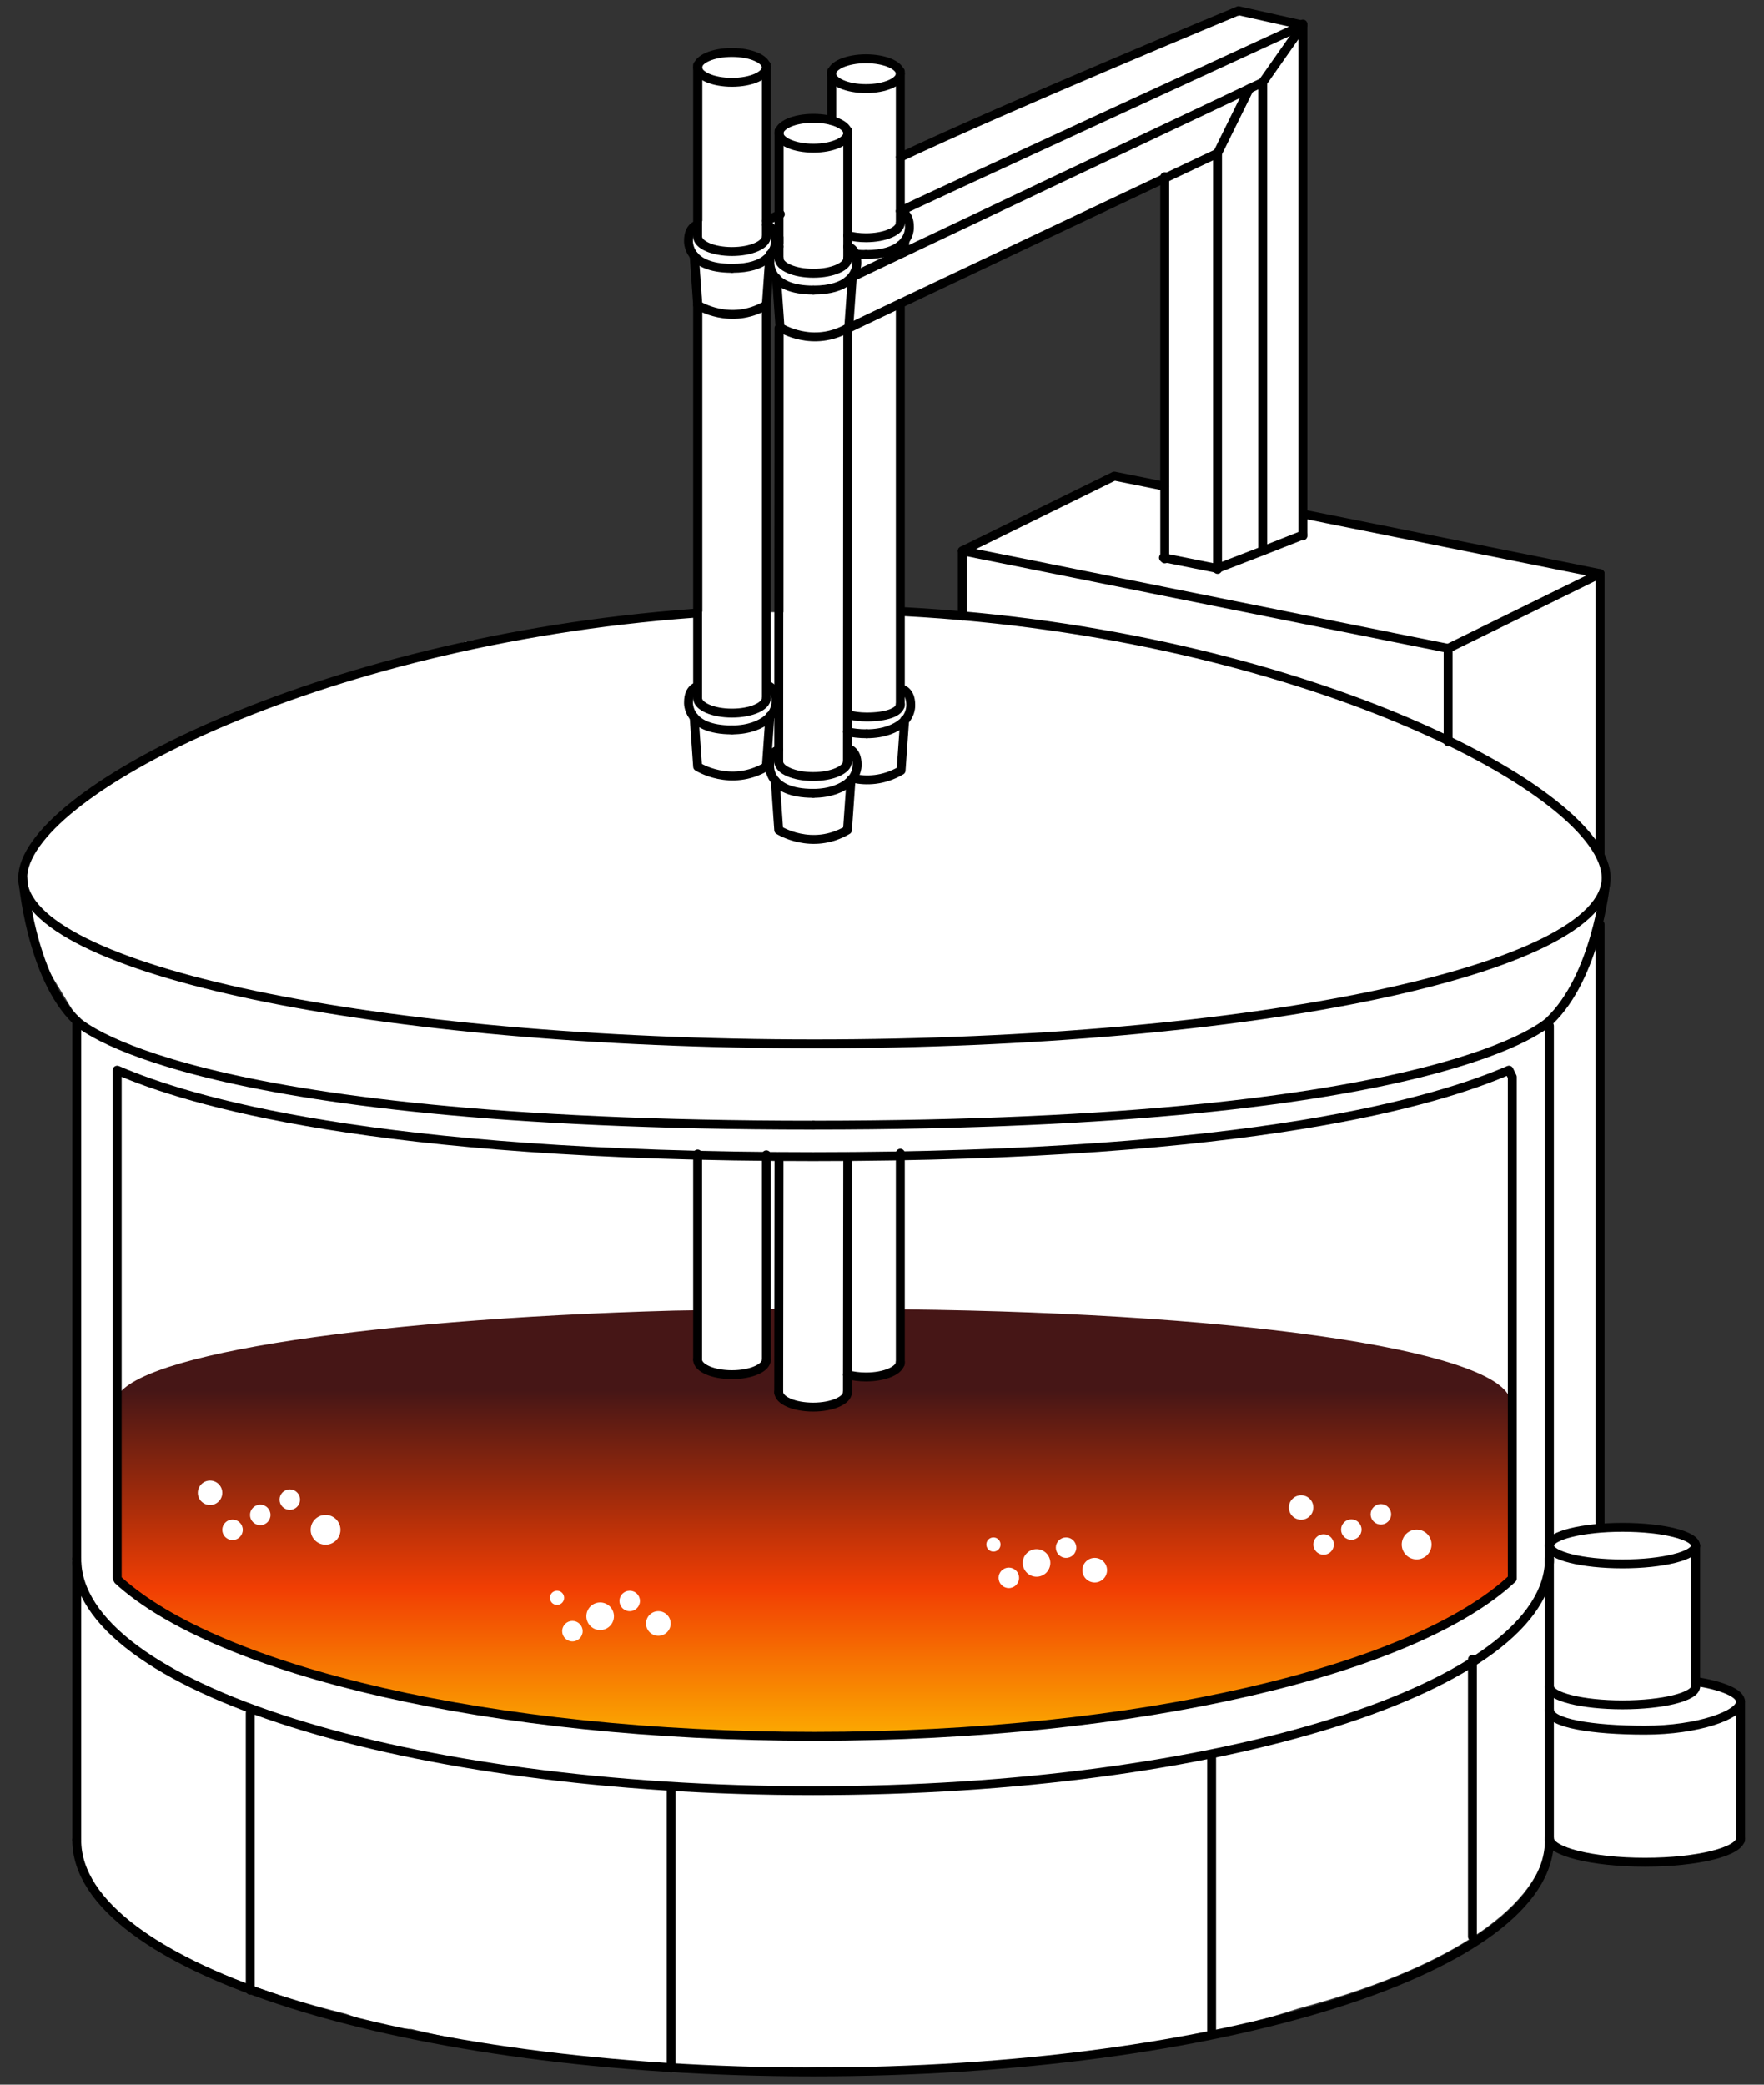 <?xml version="1.0" encoding="UTF-8"?>
<svg xmlns="http://www.w3.org/2000/svg" version="1.1" xmlns:xlink="http://www.w3.org/1999/xlink" viewBox="0 0 99 117">
  <rect x="0" y="0" width="99" height="117" fill="#333333" stroke="none"/>
  <defs>
    <linearGradient id="_무제_그라디언트_26" data-name="무제 그라디언트 26" x1="45.68" y1="78.043" x2="45.68" y2="100.531" gradientUnits="userSpaceOnUse">
      <stop offset="0" stop-color="#461616"/>
      <stop offset=".268" stop-color="#a12b0b"/>
      <stop offset=".386" stop-color="#cb3507"/>
      <stop offset=".493" stop-color="#f13e03"/>
      <stop offset=".805" stop-color="#fa9901"/>
      <stop offset=".966" stop-color="#ffca00"/>
    </linearGradient>
  </defs>
  <!-- Generator: Adobe Illustrator 28.6.0, SVG Export Plug-In . SVG Version: 1.2.0 Build 709)  -->
  <g>
    <g id="_레이어_1" data-name="레이어_1">
      <g>
        <path d="M97.582,103.216c.094-.114.145-.232.145-.354s-.051-.241-.145-.354v-6.896c.046-.081.071-.164.071-.249s-.025-.168-.071-.249l-.125-.039-.099-.029c-.385-.337-1.138-.571-2.159-.76v-7.919h-.235c-.392-.486-1.972-.849-3.866-.849-.465,0-.91.023-1.325.063l-.182-25.732.078-8.648c.313-.515.496-1.131.496-1.794,0-.639-.172-1.233-.465-1.737l.139-15.493-16.808-3.514V1.268l-3.46-.67-.05.364-.059-.364-19.071,8.205V3.972s.002-.008.002-.012c0-.004-.001-.008-.002-.012v-.279h-.192c-.288-.204-.867-.343-1.536-.343s-1.248.14-1.536.343h-.192v.279s-.002.008-.002.012c0,.004.002.008.002.012v2.948c-.314-.118-.752-.192-1.238-.192-.955,0-1.73.284-1.73.634,0,.004.001.008.002.012v4.591l-1.034.281v.189c-.019-.011-.039-.02-.059-.03V3.68s.002-.008.002-.012c0-.35-.775-.634-1.73-.634s-1.73.284-1.73.634c0,.004.002.008.002.012v8.724c-.495.265-.806.64-.806,1.059,0,.362.233.691.615.945l.191,2.689v17.228l-.426-.003-12.747,1.661-9.301,2.665-6.76,2.832-5.141,2.997-2.641,2.214-1.051,2.299.813,4.561,2.371,3.911-.136,44.282c-.094.368-.145.74-.145,1.116,0,4.202,5.987,7.915,15.141,10.157l2.44.847,1.238.01c5.721,1.381,12.659,2.191,20.14,2.191.912,0,1.816-.012,2.711-.036.895.024,1.799.036,2.711.036,9.368,0,17.886-1.269,24.227-3.342,8.009-2.133,13.343-5.429,13.936-9.167h.775c.887.499,2.696.84,4.784.84s3.897-.342,4.784-.84h.438v-.342ZM65.553,10.01v17.216l-3.016-.506-8.497,4.204-.112,3.517-3.535-.028v-17.433l15.161-6.971ZM42.877,17.165l.059-.002.303-2.867h-.019c.29-.236.462-.523.462-.833,0-.063-.01-.125-.023-.187h.311v.388c-.451.262-.731.621-.731,1.018,0,.357.226.683.6.936h-.075l.206,2.9v15.844l-1.093-.009v-17.188Z" fill="#fff"/>
        <path d="M84.874,88.475v-9.338s-.109-.225-.109-.225c.011-.053.019-.106.019-.159,0-2.782-14.078-5.047-34.147-5.268-.202-.002.095,3.051-.108,3.049-.087,0-.481.494-1.146.675-.682.186-1.637.059-1.727.058-.29-.002.278-3.809-.014-3.81-.277-.001-.058,5.097-.336,5.096-.123,0-1.466.973-3.601-.094-.356-.178.192-4.919,0-4.921-.836-.008.957-.116-.209-.088-.135.003-.296.007-.487.012-.176.004.106,3.067-.069,3.072-.08.002-1.051.619-1.859.619-.454,0-1.302.016-1.903-.71-.319-.386.2-2.372-.025-2.91,0,0-1.305.022-1.327.022-17.879.49-31.338,2.631-31.338,5.197,0,.12.032.24.091.358v9.458s.059.116.059.116c5.594,5.099,20.974,8.762,39.07,8.762,18.202,0,33.655-3.705,39.167-8.851v-.121Z" fill="url(#_무제_그라디언트_26)"/>
        <ellipse cx="41.08" cy="3.781" rx="1.928" ry=".838" fill="none" stroke="#000" stroke-linecap="round" stroke-linejoin="round" stroke-width=".5"/>
        <line x1="43.009" y1="13.279" x2="43.009" y2="3.652" fill="none" stroke="#000" stroke-linecap="round" stroke-linejoin="round" stroke-width=".5"/>
        <line x1="43.009" y1="39.185" x2="43.009" y2="17.203" fill="none" stroke="#000" stroke-linecap="round" stroke-linejoin="round" stroke-width=".5"/>
        <line x1="39.152" y1="17.12" x2="39.152" y2="39.185" fill="none" stroke="#000" stroke-linecap="round" stroke-linejoin="round" stroke-width=".5"/>
        <line x1="39.152" y1="3.652" x2="39.152" y2="13.279" fill="none" stroke="#000" stroke-linecap="round" stroke-linejoin="round" stroke-width=".5"/>
        <ellipse cx="45.648" cy="7.478" rx="1.928" ry=".838" fill="none" stroke="#000" stroke-linecap="round" stroke-linejoin="round" stroke-width=".5"/>
        <path d="M86.957,103.275c0,7.186-18.502,13.012-41.325,13.012s-41.325-5.826-41.325-13.012" fill="none" stroke="#000" stroke-linecap="round" stroke-linejoin="round" stroke-width=".5"/>
        <path d="M86.957,87.487c0,7.186-18.502,13.012-41.325,13.012s-41.325-5.826-41.325-13.012" fill="none" stroke="#000" stroke-linecap="round" stroke-linejoin="round" stroke-width=".5"/>
        <path d="M47.577,14.499c0,.463-.863.838-1.928.838s-1.928-.375-1.928-.838" fill="none" stroke="#000" stroke-linecap="round" stroke-linejoin="round" stroke-width=".5"/>
        <line x1="47.577" y1="14.499" x2="47.577" y2="7.348" fill="none" stroke="#000" stroke-linecap="round" stroke-linejoin="round" stroke-width=".5"/>
        <line x1="47.56" y1="42.745" x2="47.577" y2="18.414" fill="none" stroke="#000" stroke-linecap="round" stroke-linejoin="round" stroke-width=".5"/>
        <line x1="43.72" y1="18.414" x2="43.704" y2="42.745" fill="none" stroke="#000" stroke-linecap="round" stroke-linejoin="round" stroke-width=".5"/>
        <line x1="43.72" y1="7.348" x2="43.72" y2="14.499" fill="none" stroke="#000" stroke-linecap="round" stroke-linejoin="round" stroke-width=".5"/>
        <ellipse cx="48.6" cy="4.135" rx="1.928" ry=".838" fill="none" stroke="#000" stroke-linecap="round" stroke-linejoin="round" stroke-width=".5"/>
        <line x1="50.528" y1="12.505" x2="50.528" y2="4.006" fill="none" stroke="#000" stroke-linecap="round" stroke-linejoin="round" stroke-width=".5"/>
        <line x1="50.528" y1="39.604" x2="50.528" y2="17.033" fill="none" stroke="#000" stroke-linecap="round" stroke-linejoin="round" stroke-width=".5"/>
        <line x1="43.009" y1="76.315" x2="43.009" y2="64.811" fill="none" stroke="#000" stroke-linecap="round" stroke-linejoin="round" stroke-width=".5"/>
        <line x1="39.152" y1="64.767" x2="39.152" y2="76.315" fill="none" stroke="#000" stroke-linecap="round" stroke-linejoin="round" stroke-width=".5"/>
        <line x1="47.56" y1="78.178" x2="47.577" y2="64.913" fill="none" stroke="#000" stroke-linecap="round" stroke-linejoin="round" stroke-width=".5"/>
        <line x1="43.72" y1="64.913" x2="43.704" y2="78.178" fill="none" stroke="#000" stroke-linecap="round" stroke-linejoin="round" stroke-width=".5"/>
        <line x1="50.528" y1="76.534" x2="50.528" y2="64.722" fill="none" stroke="#000" stroke-linecap="round" stroke-linejoin="round" stroke-width=".5"/>
        <line x1="46.672" y1="4.006" x2="46.672" y2="6.768" fill="none" stroke="#000" stroke-linecap="round" stroke-linejoin="round" stroke-width=".5"/>
        <path d="M43.72,13.839s-.511.083-.511.887c0,0-.127,1.553,2.439,1.553" fill="none" stroke="#000" stroke-linecap="round" stroke-linejoin="round" stroke-width=".5"/>
        <path d="M47.577,15.765c-.35.284-.939.514-1.928.514" fill="none" stroke="#000" stroke-linecap="round" stroke-linejoin="round" stroke-width=".5"/>
        <path d="M47.577,13.839s.511.083.511.887c0,0,.048.586-.51,1.038" fill="none" stroke="#000" stroke-linecap="round" stroke-linejoin="round" stroke-width=".5"/>
        <path d="M43.009,13.279c0,.463-.863.838-1.928.838s-1.928-.375-1.928-.838" fill="none" stroke="#000" stroke-linecap="round" stroke-linejoin="round" stroke-width=".5"/>
        <path d="M39.152,12.619s-.511.083-.511.887c0,0-.127,1.553,2.439,1.553" fill="none" stroke="#000" stroke-linecap="round" stroke-linejoin="round" stroke-width=".5"/>
        <path d="M43.009,14.545c-.35.284-.939.514-1.928.514" fill="none" stroke="#000" stroke-linecap="round" stroke-linejoin="round" stroke-width=".5"/>
        <path d="M43.009,12.619s.511.083.511.887c0,0,.048.586-.51,1.038" fill="none" stroke="#000" stroke-linecap="round" stroke-linejoin="round" stroke-width=".5"/>
        <path d="M43.041,38.459s.511.083.511.887c0,0,.048.586-.51,1.038" fill="none" stroke="#000" stroke-linecap="round" stroke-linejoin="round" stroke-width=".5"/>
        <path d="M50.528,12.505c0,.463-.863.838-1.928.838-.376,0-.727-.047-1.023-.128" fill="none" stroke="#000" stroke-linecap="round" stroke-linejoin="round" stroke-width=".5"/>
        <path d="M48.023,14.256c.175.019.367.029.577.029" fill="none" stroke="#000" stroke-linecap="round" stroke-linejoin="round" stroke-width=".5"/>
        <path d="M50.528,13.771c-.35.284-.939.514-1.928.514" fill="none" stroke="#000" stroke-linecap="round" stroke-linejoin="round" stroke-width=".5"/>
        <path d="M50.528,11.845s.511.083.511.887c0,0,.048.586-.51,1.038" fill="none" stroke="#000" stroke-linecap="round" stroke-linejoin="round" stroke-width=".5"/>
        <path d="M38.958,14.356l.194,2.764s1.845,1.183,3.857,0l.2-2.835" fill="none" stroke="#000" stroke-linecap="round" stroke-linejoin="round" stroke-width=".5"/>
        <path d="M43.009,39.185c0,.463-.863.838-1.928.838s-1.928-.375-1.928-.838" fill="none" stroke="#000" stroke-linecap="round" stroke-linejoin="round" stroke-width=".5"/>
        <path d="M39.152,38.525s-.511.083-.511.887c0,0-.127,1.553,2.439,1.553" fill="none" stroke="#000" stroke-linecap="round" stroke-linejoin="round" stroke-width=".5"/>
        <path d="M43.062,40.367c-.35.284-.992.598-1.981.598" fill="none" stroke="#000" stroke-linecap="round" stroke-linejoin="round" stroke-width=".5"/>
        <path d="M38.958,40.262l.194,2.764s1.845,1.183,3.857,0l.2-2.835" fill="none" stroke="#000" stroke-linecap="round" stroke-linejoin="round" stroke-width=".5"/>
        <path d="M47.593,42.018s.511.083.511.887c0,0,.048.586-.51,1.038" fill="none" stroke="#000" stroke-linecap="round" stroke-linejoin="round" stroke-width=".5"/>
        <path d="M47.56,42.745c0,.463-.863.838-1.928.838s-1.928-.375-1.928-.838" fill="none" stroke="#000" stroke-linecap="round" stroke-linejoin="round" stroke-width=".5"/>
        <path d="M47.563,78.134c0,.463-.863.838-1.928.838s-1.928-.375-1.928-.838" fill="none" stroke="#000" stroke-linecap="round" stroke-linejoin="round" stroke-width=".5"/>
        <path d="M43.009,76.315c0,.463-.863.838-1.928.838s-1.928-.375-1.928-.838" fill="none" stroke="#000" stroke-linecap="round" stroke-linejoin="round" stroke-width=".5"/>
        <path d="M50.528,76.443c0,.463-.863.838-1.928.838-.383,0-.74-.049-1.04-.132" fill="none" stroke="#000" stroke-linecap="round" stroke-linejoin="round" stroke-width=".5"/>
        <path d="M43.704,42.085s-.511.083-.511.887c0,0-.127,1.553,2.439,1.553" fill="none" stroke="#000" stroke-linecap="round" stroke-linejoin="round" stroke-width=".5"/>
        <path d="M47.614,43.927c-.35.284-.992.598-1.981.598" fill="none" stroke="#000" stroke-linecap="round" stroke-linejoin="round" stroke-width=".5"/>
        <path d="M43.51,43.822l.194,2.764s1.845,1.183,3.857,0l.2-2.835" fill="none" stroke="#000" stroke-linecap="round" stroke-linejoin="round" stroke-width=".5"/>
        <path d="M50.602,38.676s.511.083.511.887c0,0,.048.586-.51,1.038" fill="none" stroke="#000" stroke-linecap="round" stroke-linejoin="round" stroke-width=".5"/>
        <path d="M50.528,39.522c0,.463-.822.719-1.887.719-.387,0-.747-.049-1.049-.135" fill="none" stroke="#000" stroke-linecap="round" stroke-linejoin="round" stroke-width=".5"/>
        <path d="M47.56,41.065c.293.073.649.117,1.081.117" fill="none" stroke="#000" stroke-linecap="round" stroke-linejoin="round" stroke-width=".5"/>
        <path d="M50.623,40.584c-.35.284-.992.598-1.981.598" fill="none" stroke="#000" stroke-linecap="round" stroke-linejoin="round" stroke-width=".5"/>
        <path d="M47.887,43.687c.713.148,1.677.148,2.683-.444l.2-2.835" fill="none" stroke="#000" stroke-linecap="round" stroke-linejoin="round" stroke-width=".5"/>
        <path d="M50.528,11.845c.238-.138,22.594-10.438,22.594-10.438l-3.616-.809s-13.038,5.409-18.979,8.224" fill="none" stroke="#000" stroke-linecap="round" stroke-linejoin="round" stroke-width=".5"/>
        <path d="M43.009,12.399c.027-.015.308-.151.786-.379" fill="none" stroke="#000" stroke-linecap="round" stroke-linejoin="round" stroke-width=".5"/>
        <path d="M47.576,18.443c.238-.138,20.755-9.842,20.755-9.842l1.788-3.628" fill="none" stroke="#000" stroke-linecap="round" stroke-linejoin="round" stroke-width=".5"/>
        <path d="M43.582,15.617l.194,2.764s1.845,1.183,3.857,0l.2-2.835" fill="none" stroke="#000" stroke-linecap="round" stroke-linejoin="round" stroke-width=".5"/>
        <line x1="50.739" y1="14.158" x2="50.784" y2="13.522" fill="none" stroke="#000" stroke-linecap="round" stroke-linejoin="round" stroke-width=".5"/>
        <path d="M50.77,34.331c22.24,1.188,39.372,10.141,39.372,14.939,0,5.145-19.894,9.316-44.434,9.316S1.273,54.416,1.273,49.271c0-4.662,16.332-13.273,37.654-14.85" fill="none" stroke="#000" stroke-linecap="round" stroke-linejoin="round" stroke-width=".5"/>
        <line x1="4.308" y1="87.707" x2="4.308" y2="103.275" fill="none" stroke="#000" stroke-linecap="round" stroke-linejoin="round" stroke-width=".5"/>
        <line x1="14.045" y1="96.135" x2="14.045" y2="111.704" fill="none" stroke="#000" stroke-linecap="round" stroke-linejoin="round" stroke-width=".5"/>
        <line x1="37.667" y1="100.499" x2="37.667" y2="116.067" fill="none" stroke="#000" stroke-linecap="round" stroke-linejoin="round" stroke-width=".5"/>
        <line x1="67.998" y1="98.563" x2="67.998" y2="114.131" fill="none" stroke="#000" stroke-linecap="round" stroke-linejoin="round" stroke-width=".5"/>
        <line x1="82.637" y1="93.129" x2="82.637" y2="108.697" fill="none" stroke="#000" stroke-linecap="round" stroke-linejoin="round" stroke-width=".5"/>
        <line x1="86.957" y1="87.487" x2="86.957" y2="103.275" fill="none" stroke="#000" stroke-linecap="round" stroke-linejoin="round" stroke-width=".5"/>
        <path d="M1.273,49.271s.432,5.558,3.035,8.035c0,0,5.687,5.841,41.325,5.841" fill="none" stroke="#000" stroke-linecap="round" stroke-linejoin="round" stroke-width=".5"/>
        <path d="M90.096,49.688s-.536,5.14-3.139,7.617c0,0-5.687,5.841-41.325,5.841" fill="none" stroke="#000" stroke-linecap="round" stroke-linejoin="round" stroke-width=".5"/>
        <line x1="4.308" y1="87.487" x2="4.308" y2="57.305" fill="none" stroke="#000" stroke-linecap="round" stroke-linejoin="round" stroke-width=".5"/>
        <line x1="86.957" y1="57.574" x2="86.957" y2="87.707" fill="none" stroke="#000" stroke-linecap="round" stroke-linejoin="round" stroke-width=".5"/>
        <path d="M45.632,64.913c24.779,0,35.079-3.133,39.054-4.853l.187.384v28.154c-5.512,5.146-20.965,8.851-39.167,8.851-18.096,0-33.476-3.663-39.07-8.762l-.059-.116v-28.511c3.976,1.721,14.275,4.853,39.054,4.853" fill="none" stroke="#000" stroke-linecap="round" stroke-linejoin="round" stroke-width=".5"/>
        <polyline points="73.181 28.858 89.801 32.195 81.271 36.391 54.007 30.916 62.537 26.72 65.369 27.289" fill="none" stroke="#000" stroke-linecap="round" stroke-linejoin="round" stroke-width=".5"/>
        <polyline points="65.297 31.3 68.306 31.904 70.868 30.916 70.868 4.619" fill="none" stroke="#000" stroke-linecap="round" stroke-linejoin="round" stroke-width=".5"/>
        <line x1="54.007" y1="30.916" x2="54.007" y2="34.573" fill="none" stroke="#000" stroke-linecap="round" stroke-linejoin="round" stroke-width=".5"/>
        <line x1="81.271" y1="36.391" x2="81.271" y2="41.631" fill="none" stroke="#000" stroke-linecap="round" stroke-linejoin="round" stroke-width=".5"/>
        <line x1="89.801" y1="32.195" x2="89.801" y2="48.012" fill="none" stroke="#000" stroke-linecap="round" stroke-linejoin="round" stroke-width=".5"/>
        <line x1="89.801" y1="51.88" x2="89.801" y2="85.719" fill="none" stroke="#000" stroke-linecap="round" stroke-linejoin="round" stroke-width=".5"/>
        <line x1="95.163" y1="86.745" x2="95.163" y2="94.656" fill="none" stroke="#000" stroke-linecap="round" stroke-linejoin="round" stroke-width=".5"/>
        <path d="M95.163,86.745c0,.567-1.837,1.026-4.103,1.026s-4.103-.459-4.103-1.026" fill="none" stroke="#000" stroke-linecap="round" stroke-linejoin="round" stroke-width=".5"/>
        <path d="M95.163,94.656c0,.567-1.837,1.026-4.103,1.026s-4.103-.459-4.103-1.026" fill="none" stroke="#000" stroke-linecap="round" stroke-linejoin="round" stroke-width=".5"/>
        <path d="M86.957,86.745c0-.567,1.837-1.026,4.103-1.026s4.103.459,4.103,1.026" fill="none" stroke="#000" stroke-linecap="round" stroke-linejoin="round" stroke-width=".5"/>
        <path d="M95.163,94.369c1.516.237,2.524.658,2.524,1.138,0,.741-2.402,1.597-5.365,1.597s-5.365-.387-5.365-1.127" fill="none" stroke="#000" stroke-linecap="round" stroke-linejoin="round" stroke-width=".5"/>
        <path d="M97.687,103.174c0,.741-2.402,1.341-5.365,1.341s-5.365-.601-5.365-1.341" fill="none" stroke="#000" stroke-linecap="round" stroke-linejoin="round" stroke-width=".5"/>
        <line x1="97.687" y1="95.507" x2="97.687" y2="103.275" fill="none" stroke="#000" stroke-linecap="round" stroke-linejoin="round" stroke-width=".5"/>
        <path d="M73.123,1.407l-2.255,3.213s-22.797,10.789-23.035,10.927" fill="none" stroke="#000" stroke-linecap="round" stroke-linejoin="round" stroke-width=".5"/>
        <line x1="68.331" y1="8.601" x2="68.331" y2="31.96" fill="none" stroke="#000" stroke-linecap="round" stroke-linejoin="round" stroke-width=".5"/>
        <line x1="65.369" y1="9.917" x2="65.369" y2="31.368" fill="none" stroke="#000" stroke-linecap="round" stroke-linejoin="round" stroke-width=".5"/>
        <line x1="73.123" y1="1.347" x2="73.123" y2="30.075" fill="none" stroke="#000" stroke-linecap="round" stroke-linejoin="round" stroke-width=".5"/>
        <line x1="70.868" y1="30.916" x2="73.123" y2="30.028" fill="none" stroke="#000" stroke-linecap="round" stroke-linejoin="round" stroke-width=".5"/>
        <g>
          <path d="M12.476,83.782c0,.379-.308.686-.687.686s-.687-.307-.687-.686.307-.687.687-.687.687.308.687.687Z" fill="#fff"/>
          <path d="M19.108,85.859c0,.462-.375.836-.837.836s-.836-.374-.836-.836.374-.837.836-.837.837.375.837.837Z" fill="#fff"/>
          <path d="M16.839,84.164c0,.317-.257.574-.575.574s-.575-.257-.575-.574.257-.575.575-.575.575.257.575.575Z" fill="#fff"/>
          <path d="M15.181,85.023c0,.317-.257.574-.575.574s-.575-.257-.575-.574.257-.575.575-.575.575.257.575.575Z" fill="#fff"/>
          <path d="M13.625,85.859c0,.317-.257.574-.575.574s-.575-.257-.575-.574.257-.575.575-.575.575.257.575.575Z" fill="#fff"/>
        </g>
        <g>
          <path d="M73.71,84.606c0,.379-.308.686-.687.686s-.687-.307-.687-.686.307-.687.687-.687.687.308.687.687Z" fill="#fff"/>
          <path d="M80.342,86.683c0,.462-.375.836-.837.836s-.836-.374-.836-.836.374-.837.836-.837.837.375.837.837Z" fill="#fff"/>
          <path d="M78.073,84.988c0,.317-.257.574-.575.574s-.575-.257-.575-.574.257-.575.575-.575.575.257.575.575Z" fill="#fff"/>
          <path d="M76.415,85.846c0,.317-.257.574-.575.574s-.575-.257-.575-.574.257-.575.575-.575.575.257.575.575Z" fill="#fff"/>
          <path d="M74.86,86.683c0,.317-.257.574-.575.574s-.575-.257-.575-.574.257-.575.575-.575.575.257.575.575Z" fill="#fff"/>
        </g>
        <g>
          <path d="M31.661,89.677c0,.22-.178.398-.399.398s-.398-.178-.398-.398.178-.399.398-.399.399.178.399.399Z" fill="#fff"/>
          <path d="M37.639,91.118c0,.382-.31.69-.692.69s-.691-.309-.691-.69.309-.691.691-.691.692.309.692.691Z" fill="#fff"/>
          <path d="M35.915,89.853c0,.317-.258.574-.575.574s-.575-.257-.575-.574.257-.575.575-.575.575.257.575.575Z" fill="#fff"/>
          <path d="M34.456,90.711c0,.427-.347.774-.774.774s-.774-.347-.774-.774.346-.774.774-.774.774.347.774.774Z" fill="#fff"/>
          <path d="M32.701,91.548c0,.317-.258.574-.575.574s-.575-.257-.575-.574.257-.575.575-.575.575.257.575.575Z" fill="#fff"/>
        </g>
        <g>
          <path d="M56.152,86.684c0,.22-.178.398-.399.398s-.398-.178-.398-.398.178-.399.398-.399.399.178.399.399Z" fill="#fff"/>
          <path d="M62.13,88.125c0,.382-.31.69-.692.69s-.691-.309-.691-.69.309-.691.691-.691.692.309.692.691Z" fill="#fff"/>
          <path d="M60.405,86.86c0,.317-.258.574-.575.574s-.575-.257-.575-.574.257-.575.575-.575.575.257.575.575Z" fill="#fff"/>
          <path d="M58.947,87.718c0,.427-.347.774-.774.774s-.774-.347-.774-.774.346-.774.774-.774.774.347.774.774Z" fill="#fff"/>
          <path d="M57.192,88.555c0,.317-.258.574-.575.574s-.575-.257-.575-.574.257-.575.575-.575.575.257.575.575Z" fill="#fff"/>
        </g>
      </g>
    </g>
  </g>
</svg>